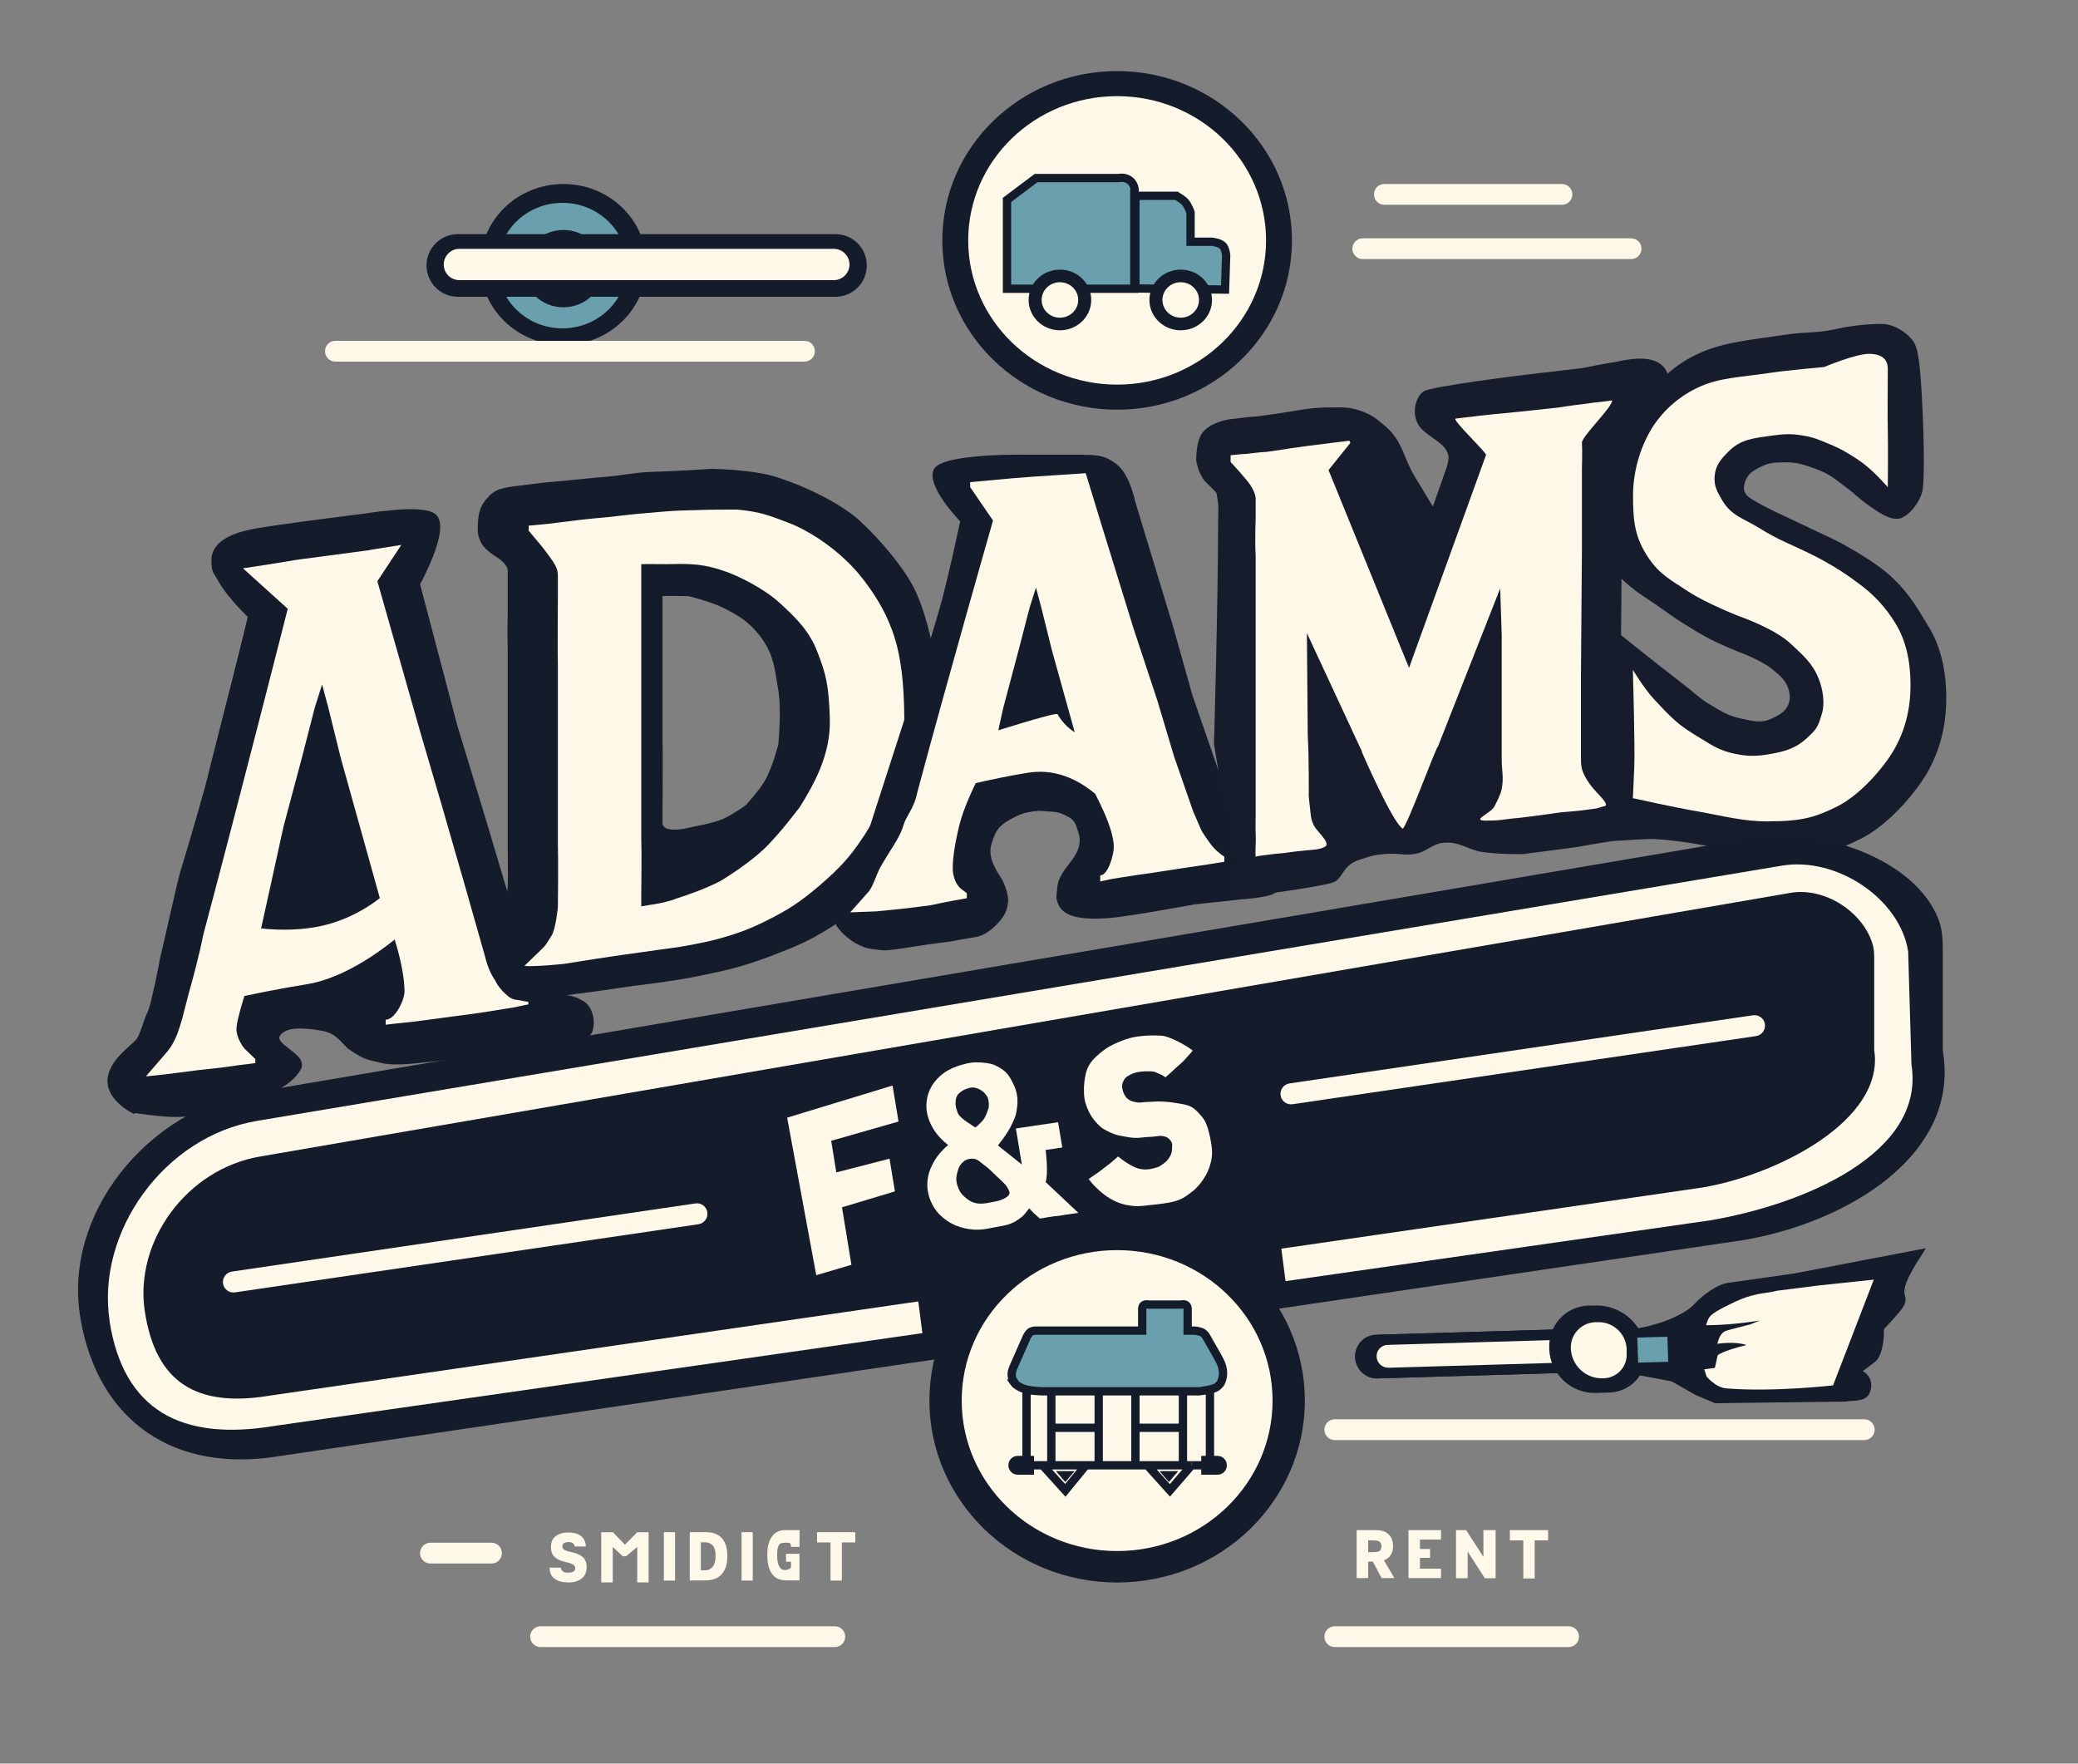<?xml version="1.0" encoding="UTF-8"?>
<svg id="_x31_500_x__x_1500_px_Geometric_Logo_1" xmlns="http://www.w3.org/2000/svg" version="1.1" viewBox="0 0 1500 1272.9">
  <rect x="0" y="0" width="1500" height="1272.9" fill="#808080" stroke="none"/>
  <!-- Generator: Adobe Illustrator 29.3.0, SVG Export Plug-In . SVG Version: 2.1.0 Build 67)  -->
  <defs>
    <style>
      .st0 {
        fill: #161c2c;
      }

      .st1, .st2, .st3, .st4 {
        stroke: #141b2b;
      }

      .st1, .st2, .st5 {
        fill: #141b2b;
      }

      .st1, .st3, .st4 {
        stroke-width: 6px;
      }

      .st3, .st6 {
        fill: #6a9fad;
      }

      .st4 {
        fill: none;
      }

      .st7 {
        fill: #fef8e8;
      }
    </style>
  </defs>
  <g id="Design_Elements3" data-name="Design_Elements">
    <path class="st7" d="M983.7,172h193.7c4.2,0,7.5,3.4,7.5,7.5h0c0,4.2-3.4,7.5-7.5,7.5h-193.7c-4.2,0-7.5-3.4-7.5-7.5h0c0-4.2,3.4-7.5,7.5-7.5Z"/>
    <path class="st7" d="M999.3,132.8h128.2c4.2,0,7.5,3.4,7.5,7.5h0c0,4.2-3.4,7.5-7.5,7.5h-128.2c-4.2,0-7.5-3.4-7.5-7.5h0c0-4.2,3.4-7.5,7.5-7.5Z"/>
    <ellipse class="st5" cx="406.7" cy="190.9" rx="60" ry="58.1"/>
    <ellipse class="st6" cx="406" cy="191.7" rx="46.7" ry="45.3"/>
    <ellipse class="st5" cx="406.7" cy="193.9" rx="28.8" ry="27.9"/>
    <path class="st7" d="M242.1,246h338.6c4.2,0,7.5,3.4,7.5,7.5h0c0,4.2-3.4,7.5-7.5,7.5H242.1c-4.2,0-7.5-3.4-7.5-7.5h0c0-4.2,3.4-7.5,7.5-7.5Z"/>
    <path class="st5" d="M330.5,169h272.6c12.5,0,22.6,10.1,22.6,22.6h0c0,12.5-10.1,22.6-22.6,22.6h-272.6c-12.5,0-22.6-10.1-22.6-22.6h0c0-12.5,10.1-22.6,22.6-22.6Z"/>
    <path class="st7" d="M320.3,190.9c0-6.2,5.1-11.3,11.3-11.3h270.3c6.2,0,11.3,5.1,11.3,11.3h0c0,6.2-5.1,11.3-11.3,11.3h-270.3c-6.3,0-11.3-5.1-11.3-11.3h0Z"/>
    <path class="st7" d="M310.7,1113.5h44.1c4.2,0,7.5,3.4,7.5,7.5h0c0,4.2-3.4,7.5-7.5,7.5h-44.1c-4.2,0-7.5-3.4-7.5-7.5h0c0-4.2,3.4-7.5,7.5-7.5Z"/>
    <path class="st7" d="M390.2,1173.8h212.4c4.2,0,7.5,3.4,7.5,7.5h0c0,4.2-3.4,7.5-7.5,7.5h-212.4c-4.2,0-7.5-3.4-7.5-7.5h0c0-4.2,3.4-7.5,7.5-7.5Z"/>
    <path class="st7" d="M963.5,1173.8h168.8c4.2,0,7.5,3.4,7.5,7.5h0c0,4.2-3.4,7.5-7.5,7.5h-168.8c-4.2,0-7.5-3.4-7.5-7.5h0c0-4.2,3.4-7.5,7.5-7.5Z"/>
    <path class="st7" d="M963.5,1024.4h382.2c4.2,0,7.5,3.4,7.5,7.5h0c0,4.2-3.4,7.5-7.5,7.5h-382.2c-4.2,0-7.5-3.4-7.5-7.5h0c0-4.2,3.4-7.5,7.5-7.5Z"/>
    <path class="st2" d="M96.9,801.7l-.2,1.1h.2c.1,0,.4,0,.7.1.6,0,1.4.2,2.4.3,2,.3,4.9.7,8.1,1.1,6.3.7,14.1,1.5,19.7,1.4,16.9-.3,25.9-3.2,41-7.9,1-.3,1.9-.6,2.9-.9,5.5-1.7,12.3-4.3,17.7-6.4,2.7-1.1,5.1-2,6.8-2.7.8-.3,1.5-.6,2-.8.2-.1.4-.2.5-.2h.1c0,0,0,0,0,0h0l-.5-1,.5,1h0s.1,0,.1,0c0,0,.2,0,.4-.2.4-.2.9-.4,1.5-.7,1.2-.6,2.9-1.6,4.8-2.9,3.7-2.5,8.2-6.3,11-11.2.8-1.4,1-2.8.8-4.2-.2-1.3-.9-2.6-1.7-3.7-1.7-2.2-4.4-4.3-6.9-6.2l-.2-.2c-2.5-1.9-4.8-3.7-6.2-5.4-.7-.9-1.1-1.7-1.3-2.4-.1-.7,0-1.5.5-2.3,2.3-3.7,7.2-5.3,13-5.5,5.8-.3,12.1.6,16.7,1.4,4.5.7,7.3,1.8,10.1,3.6,2.8,1.9,5.4,4.7,9.6,9.1h0c0,0,.1.2.1.2,6.4,4.4,9.7,6.3,12.8,7.5,2,.8,3.9,1.2,6.5,1.8,1.3.3,2.7.6,4.4,1.1,5.4,1.4,12.4,1.3,18,1,2.8-.2,5.3-.4,7.1-.6.9,0,1.6-.2,2.1-.3.2,0,.4,0,.6,0h.2s0,0,0,0l17.6-1.8h0l14-1.8h0c3.7-.5,8.9-1.2,13-1.7l5.3-.7,1.6-.2h.4s.1,0,.1,0h.2s.5,0,.5,0l1.9-.2,6.1-.8c4.6-.6,9.7-1.3,11.8-1.5,2.7-.4,10-1,16.7-1.6,3.3-.3,6.5-.5,8.8-.7.7,0,1.4-.1,1.9-.2h.8c0,0,.8-.1.8-.1h.2s0,0,0,0h0v-1.1c0,0,0,1.1,0,1.1h0v-.2q0,.2,0,.2h0s.2,0,.2,0c0,0,0,0,.2,0,.1,0,.3,0,.5,0,.5,0,1.3-.2,2.3-.4,1.9-.4,4.5-1,7.1-1.9,2.6-.9,5.4-2,7.7-3.5,2.2-1.5,4.1-3.4,4.8-5.7,1.2-4.2,1-8.7-.2-12.4-1.2-3.7-3.4-7-6.4-8.6-.3-.2-.6-.3-.9-.5-2.2-1.2-4.1-2.2-6.5-2.8-2.8-.8-6.3-1.2-11.9-1.2s-1.3,0-1.9,0c-2,0-3.6,0-5.1,0-1.9-.1-3.3-.4-4.4-.9-2.1-1-3.5-3-4.9-8.4h0s0,0,0,0l-17-57.6h0l-19.7-66h0s-18.8-61.8-18.8-61.8l-26.9-102.1s0,0,0,0c.2-.3.4-.7.7-1.3.6-1.1,1.4-2.7,2.4-4.6,1.9-3.9,4.3-9.1,6.5-14.7,2.1-5.5,4-11.4,4.7-16.6.7-5.1.3-9.8-2.6-12.6-1.2-1.1-2.9-1.9-5-2.5-2-.5-4.5-.9-7.1-1.1-5.3-.4-11.6-.1-17.7.4-6,.5-11.8,1.2-16.1,1.8-2.2.3-3.9.6-5.1.8-.6,0-1.1.2-1.4.2-.2,0-.3,0-.4,0h0s0,0,0,0c-.9.1-2.9.4-5.7.7-15.6,2-55.4,7-68.8,9.5-.2,0-.4,0-.5,0-5.1.9-13.2,2.4-20.1,5.6-7.1,3.3-13.4,8.6-13.4,17.3s1.8,9,4.3,13.6c2.5,4.6,5.8,9.2,9.2,13.2,3.3,4,6.6,7.6,9.1,10.1,1.2,1.3,2.3,2.3,3,3,.3.3.5.5.7.6,0,.3-.2.7-.3,1.4-.4,1.9-1.3,5.4-3,12.4-3.4,13.8-10.2,41-23.8,94.2h0s0,0,0,0c-3.4,15.6-18.8,67.2-21.7,76.4h0c-1.3,4.6-5.1,20.9-8.5,36-1.7,7.5-3.4,14.8-4.6,20.2-.6,2.7-1.1,4.9-1.5,6.4l-.4,1.8v.5c-.1,0-.1.1-.1.1h0s0,0,0,0h0s0,0,0,0h0s1.1.2,1.1.2l-1.1-.2h0s0,0,0,0v.3c0,.1,0,.2-.1.4,0,.2,0,.4-.1.6-.2.9-.4,2.2-.7,3.7-.6,3.1-1.5,7.3-2.4,11.6-1,4.3-2,8.8-2.9,12.5-.5,1.9-1,3.5-1.4,4.8-.4,1.4-.8,2.3-1.1,2.9-1.2,2.2-2.3,5.4-3.3,8.5-.2.7-.4,1.3-.7,1.9-.6,1.9-1.3,3.8-2,5.4-.7,1.6-1.5,3-2.3,3.9-.7.8-2,1.9-3.6,3.4-.3.3-.6.6-1,.9-2,1.8-4.4,4-6.7,6.4-4.6,4.9-8.9,11.2-9.1,18.3-.2,7.5,4.6,13.4,9.3,17.4,2.3,2,4.7,3.6,6.5,4.6.9.5,1.6.9,2.1,1.2.3.1.5.2.6.3,0,0,.1,0,.2,0h0s0,0,0,0h0l.5-1ZM96.9,801.7l-.2,1.1h-.2s-.2,0-.2,0l.5-1Z"/>
    <path class="st7" d="M267.1,396.9l22.6-3.6-17.3,26.2,30.9,108.6,15.8,53.9,16.6,57.6,14.3,50.3c2.3,9.5,5.3,15.3,9,19.7,3.8,4.4,6.6,6.8,11.3,8.7,3.9,1.6,10.5,2.2,10.5,2.2l.7,4.4-10.5,2.2-13.6,2.2s-9.9,1.6-14.3,2.2c-3.3.5-16.6,2.2-16.6,2.2,0,0-10.5,1.4-16.5,2.2l-11.3,1.5-14.3,1.5-6,.7v-3.6c6.8,0,13.6-14.2,13.6-20.4,0-16.4-8.2-44.9-15.1-57.6l-30.9-110.8-9-36.4-4.5-16.8-5.3,16.8-9,35-13.6,51-7.5,34.2-13.5,61.2c-2.2,14.2-14.3,44.5-12.8,52.5,1.8,9.5,7.5,13.9,7.5,13.9l6,5.8v2.9c-4.5.7-12,1.5-12,1.5l-10.5,1.5-19.6,2.2c-.2,0-22.6,2.9-22.6,2.9l-14.3,1.5s12-13.9,15.1-17.5c3-3.6,3.8-5.1,6-9.5,2.3-4.4,5.3-15.3,5.3-15.3,0,0,2.5-9.6,4.5-17.5,2.3-8,7.9-28.7,10.5-42.3,25.7-96.3,61-235.4,61-235.4l-32.3-29.2c33.9-5.1,33.9-5.5,42.1-6.6,7.5-1,44.7-5.9,49.7-6.6ZM283.7,639.6l1.1,38.6c-19.9,16-42.5,28.7-62.8,32.1-20.1,3.3-38,6.8-56.5,11l-2.9-56.1s33,10.2,67,3.6c34-6.6,54.2-29.2,54.2-29.2Z"/>
    <path class="st5" d="M366.8,719c-2.9-2.2-5.5-5.1-7.5-8-3.4-4.8-2.7-9.6-2.3-15.3.5-5.7,3-8.5,4.6-14,2.4-8.5,1.7-16.6,3-25.3,2.9-19.2,1.9-22.1,1.9-41.6v-144.5c-.4-12.5,0-29,0-29v-29.2c0-4.9-7.2-9.5-7.2-9.5,0,0-8.3-4.8-11.3-9.7-3.3-5.4-3.4-9.6-3-15.8.5-6.9,1.5-11.4,6-16.8,6.2-7.5,11.1-8.1,23.3-9.7,11.4-1.5,18.8-2.4,28.6-3.2,9.5-.8,24-2.5,33.8-3.2,10.6-.8,23.2-3.4,33.1-3.6,18.5-.5,43.6-2.2,43.6-2.2,0,0,29.2.3,46.7,5.8,25.2,8,49.8,21.3,61.7,32.8,12.2,11.2,33.5,35.1,40.6,53.2,7.5,17.7,14.3,46.6,15.1,72.9.7,25.9-2.5,54.8-8.3,74.3-5.3,17.8-14,36.5-29.4,57.6-12.2,16.7-23,23.4-40.6,34.6-15.7,10-25.7,13.9-43.2,20.6-20.9,7.9-33.4,10.6-55.4,15-16.5,3.3-42.8,6.3-42.8,6.3l-30.3,4.4s-18.9,2.2-30.9,4.4c-7.1,1.3-11.8,3.8-18.8,2.2-5.6-1.3-6.7-.2-11.3-3.6ZM522.6,590.7c6.6-2.9,15.8-9.6,15.8-9.6,0,0,9.2-10,13.6-17.4,5.5-9.5,9.8-26.2,9.8-26.2,0,0,2.5-24.2,0-39.4-2.6-16-3.4-26.5-13.5-39.4-7.7-9.8-14.3-13.9-25.6-19.7-9.4-4.8-25.6-8.7-25.6-8.7,0,0-10.2-.4-24.1,0-6.6.2-27.2-40-36.2-40s-11.4.7-14,2.7l55.4-20.2v158.2c.4,13.1,0,53.2,0,62.7s22.6,2.9,22.6,2.9c0,0,13.8-2.3,21.8-5.8Z"/>
    <path class="st7" d="M378.6,697.1c5.3-5.1,4.5-4.4,6.8-6.6,3-2.9,2.3-2.2,5.3-5.1,3.8-3.6,3.8-4.4,7.5-10.2,3-4.7,4.5-20.4,4.5-20.4,0,0,.4-33.1,0-45.8v-128.4c-.3-11.5,0-48.8,0-48.8v-16c0-4.5-1.3-7.1-3.8-10.9-1.9-2.9-7.5-10.2-7.5-10.2l-9.8-11.7v-3.6c12-1.2,9.8-.7,21.1-2.2,10.5-1.4,23.3-2.9,32.4-3.6,8.7-.7,18.1-2.2,27.1-2.9,9.8-.7,19.4-1.9,28.6-2.2,17.1-.5,21.1-.7,41.4-.7,16.5,1.6,22.4,4,36.9,9.5,14.5,5.5,30.4,16.4,41.4,27,11.3,10.3,25,29.3,31.6,45.9,6.9,16.3,9.8,34.9,10.5,59,.7,23.9-.7,29.4-6,47.4-4.9,16.4-9.8,25.4-18.8,40.1-11.5,18.8-19.9,28.6-36.9,43-13.4,11.4-21.8,16.9-37.6,24.8-12.9,6.4-20.7,9.2-34.6,13.1-10.7,3-27.9,5.8-27.9,5.8l-41.4,5.8-19.6,2.9-22.6,3.6s-21.1,2.2-28.6,1.5ZM486.9,649c11.3-3.6,23.3-8,33.1-13.1,12.1-7.3,26.3-17.5,34.6-26.2,8.6-9.1,13.5-15.3,22.6-27,10.5-16.8,22.6-38.2,21.8-64.1-.7-23.9-2.8-32.3-9-48.1-6-16.1-17.6-26.5-27.6-35.7-10.4-9.5-29.3-19.5-41.6-23.3-12.3-4.1-21.8-4.7-34.6-4.4-6.1.2-10.5,0-18.8,0s-10.5.6-12.9,2.5l8.4-15.6v211.3c.4,12.1,0,30.6,0,39.4v9.5c7.5-1.5,12.8-1.5,24.1-5.1Z"/>
    <path class="st5" d="M781.7,328.3c11.9,0,16.3.8,24.1,6.6,9.7,7.1,13.6,27,13.6,27l26.9,88.6,14.5,51.5,19.4,56,14.8,47c1.9,9,4.6,12.2,8.6,16.4,4,4.2,6.1,4.9,11.3,6.8,4.3,1.6,7.1,6.4,7.1,6.4,0,0,2,4.8,0,7.9-2.1,3.3-4.8,3.5-8.6,4.4-7,1.6-17.3,2.2-17.3,2.2,0,0-8.5,1-13.5,1.5-3.8.3-20.3,2.2-20.3,2.2l-16.5,2.9-16.6,2.9-18.8,2.9s-13.8,2.2-25.4,1.4c-9.8-.7-19-2.9-21.8-12.1-1.2-3.8-.4-4.3,0-10.1,1-15.6,21.6-22.9,14.8-41.2-1.1-2.9-1.2-4.5-3-6.8-2.2-2.7-4.3-3.4-7.5-4.9-4.4-2-7.3-1.9-12.1-2.2-5.3-.4-6-.7-13.5.7-4.6.9-8.3,2.9-8.3,2.9,0,0-6.3,2.9-9.8,5.8-3.8,3.2-5.1,5.7-6.8,10.2-1.9,5.2-2.7,8.4-1.5,13.9,1.4,6.6,7.7,15.4,7.7,15.4,0,0,5,9.6,4.5,16.2-.5,7.1-3.2,11.2-8.1,16.4-4.9,5.2-10.8,8.7-16,9.4s-16.6,2.9-16.6,2.9l-18,2.4-18.1,2.8c-11.7,1.6-11.6,1.6-18.3.8-6.3-.7-9.3-1.5-14.8-4.5-8-4.4-18-14.8-14.3-18.2,3.6-3.4,4.7-10.8,7.5-15,2.8-4.1,6.8-19.7,6.8-19.7,0,0,42.4-132,45.2-139.5,3.1-7.5,11.1-35.3,14.9-48.1,5.8-19.7,15.2-64.1,15.2-64.1,0,0-25.6-26.2-18.8-37.9,6.8-11.7,69-10.2,69-10.2h38.6Z"/>
    <path class="st7" d="M783.7,341.5l4.5,14.6,6,19.7,24.1,78,17.1,51.7,12.2,40.8,13.7,39.4,6,13.8s5.1,8.4,9,12.6c3.1,3.4,7.5,6.3,7.5,6.3v3.6l-14.3,2.3-15.1,2.2s-10.5,1.7-14.3,2.2c-2.8.4-9.8,1.5-9.8,1.5,0,0-5.4.8-10.5,1.5l-9.8,1.5-9,1.5-6.8,1.5v-4.4c5.8,0,9.8-15.2,9.8-20.4,0-14-12.7-37.2-18.5-48l-26.2-94.1-7.7-31-3.8-14.2-4.5,14.2-7.7,29.7-11.5,43.3-6.4,29.1s-19.4,32.1-25.1,54.8c-3.5,13.9-5.8,28.9-4.5,35.7,1.5,8.1,6,10.9,6,10.9l3.8,2.9v3.6c-3.8.6-15.8,2.9-15.8,2.9l-10.5,2.2-17.3,2.2-21.8,2.2-18.8.7s11-12.2,13.6-15.3c2.6-3.1,5.6-12.3,7.5-16,1.9-3.7,8.3-13.9,8.3-13.9,0,0,7.3-10.8,9-17.5,1.9-6.8,7.9-12.5,10.1-24.1,21.9-81.8,54.6-196,54.6-196l-16.5-24.1v-3.6s19.2-1.8,31.6-2.9c17.7-1.5,47.7-3.1,51.9-3.6ZM786,533.1l12,46.6c-20.3-20.2-39.2-24.7-56.4-21.9-17,2.8-24,4.5-39.8,8l-1.6-40.1,13.5,3.6s48.7-15.6,49.7-13.8c8.3,14.6,22.6,17.5,22.6,17.5Z"/>
    <path class="st0" d="M912.4,645.4s43.6-5.8,50.4-8.7c6.8-2.9,6.1-12,18.1-16,8.8-2.9,11.1-3.8,20.3-4.4,9.2-.6,12.5,1.4,20.3,0,8.4-1.5,11.8-7,20.3-8,11.1-1.3,18.1,5.1,27.9,6.6s26.3,1.8,30.1,1.5l33.9-4.4c3.8-.3,28.5-5.1,32.4-5.1s18.1-1.5,33.1-1.5-10.2-9.1-10.2-9.1c0,0-10.5-4.5-13.9-8.4-3.3-3.7-3.7-12.4-3.7-12.4,0,0-1.5-12.8-1.5-21.4v-67.4l.9-102.7,4.4-41,7.5-25.5s11.3-21.9,18.8-32.1c4.5-8.7,4.5-19-5.3-24.1-9.8-5.1-26.1-.8-30.1,0-4,.4-20.1,3.6-24.1,4.4-3.8.4-34.8,4.1-37.6,4.4-3,.3-71.5,8.7-76.8,12.4-5.3,3.6-9,15-3.8,24,5.3,9,22.6,13.4,21.8,24.8-.2,2.6-1.5,6.6-1.5,6.6l-9.8,27.7s-8.1-13.3-13.2-21.9c-8.3-13.9-8.5-25-20.7-35.7-6.5-5.7-10.6-8.9-18.8-11.7-8.6-2.9-14.2-2.2-23.3-2.2-10.9,0-23.4,2.3-27.6,3.1-4.2.5-8.3,1.4-11.3,1.7-2.8.3-8,1.2-12.2,1.7-4.2.1-12.5,1.2-16.5,1.7-4,.1-16.9,2.5-22.7,10-5,6.5-4.5,20.4-4.5,20.4,0,0,1.2,6.7,3.8,10.9,2.1,3.4,0,1.5,6.8,8,4.9,4.8,3.8,3.6,4.5,7.3,1.4,7,.7,11.1.7,18.2-.1,62.5-3,160-3,160l5.3,31.6,5.3,18.2,3,13.8s2,14,2.2,19.7c.4,5.3-2.8,23.5-2.2,28.4,2.4-.6,22.6-3.6,22.6-3.6Z"/>
    <path class="st7" d="M983.2,542.6l-44.4-95.5h4.5l.7,83.8c1,17.8.7,43.7.7,43.7,0,0,.8,8,1.5,13.8.3,2.4.6,3.5,1.5,5.8.9,2.3,1.8,3.4,3.8,5.8,1.5,1.9,1.5,1.7,3,3.6,1.7,2.1,4.5,5.8,2.3,7.3-3.7,2.4-9.9,2.5-14.3,2.9-6.3.6-9,1-12.8,1.5-3.8.7-8.3.7-13.5,1.5-4.5.6-7.8.9-9.8,1.5-.5-4.3.4-11.4,0-15.9-.2-4.9,0-15.4,0-15.4v-185.8c-.7-12.3,0-26.2,0-26.2v-14.6c0-4-2-7.2-3.8-10.2-2.2-3.7-14.3-16.8-14.3-16.8v-4.8s7.8-.9,11.3-1c3.5-.4,10.6-1.3,14.3-1.4,3.6-.4,8.1-1.2,10.5-1.5,2.6-.3,6.1-1.1,9.8-1.5,3.6-.7,39.9-5.1,39.9-5.1l.7,1.5-15.8,19.7,61.7,151.6h-6.8l58.7-162.3c2.6,0-25.5-26.4-21.8-26.5,3.6-.4,29.1-3.5,32.6-3.6,3.6-.4,19-1.9,21.6-2.2,2.4-.3,17-1.8,20.3-2.2,3.4-.7,17.6-2.5,21.1-2.9,3.4-.7,14.9-1.6,17.3-2.2.5,4.6-22,26-21.8,30.6.4,4.6,0,19,0,19v59.8l-.7,88.9v58.3c0,7.4,0,10.2,4.5,17.5,2.2,3.6,3.9,5.5,6.8,8.7,3,3.3,9.7,9.7,5.3,10.2-.6,0-5.3,1.5-5.3,1.5,0,0-3.2.4-5.3.7-2.1.3-3.2.5-5.3.7-2.6.3-4.1.5-6.8.7-3.2.3-8.3.7-8.3.7,0,0-6.4.9-10.5,1.5-4.4.6-6.9.9-11.3,1.5-6.8.9-8.3,1-13.5,1.5-7.3.7-7.5,1.5-18.8,1.5s3.4-5.1,6-10.2c1.9-3.8,4.5-8.5,5.3-12.6,1.6-8.3,0-13.2,0-21.6v-89.6l-1.5-45.9,4.1,2.9-48.5,123.2c-1.8,1.3-22.7,58.7-25.6,59.6-7.5-4.6-29.4-55.2-29.4-55.2Z"/>
    <path class="st0" d="M1285.5,617.7c-21.7,0-36.7-4.4-60.1-8.4-21.2-3.7-39-4.2-39-4.2,0,0-21-21.8-20.3-36.2.7-14.4,0-113.7,0-113.7,0,0,29.6,23.8,48.9,38.6,7.9,6,11.7,10.3,20.3,15.3,7.8,4.6,12.3,7.6,21.3,9.5,8.6,1.8,14.5,3.7,22.4,0,6.6-3,11.4-6,12.8-13.1,1-5.3-2.2-11.7-2.2-11.7-3-5-5.9-7.2-10.5-10.9-8.1-6.6-24.1-12.4-24.1-12.4,0,0-12.1-4.9-19.6-8.7-7.6-3.9-11.6-6.5-18.8-10.9-12.1-7.5-14.3-10.1-30.1-20.4-13.9-9.1-22.6-19.7-22.6-19.7v-69.2c0-23.2,10.8-34.2,24.1-53.5,11.4-16.7,23.4-26.4,40.1-33.8,17-7.4,36.8-9.2,59.3-12.5,18.2-2.7,23.7-1.1,38.4-4.4,9-2,21-3.6,32.4-3.6s21.8,9.5,24.1,14.6c2.2,5.1,3.8,13.1,5.3,43.7,1.5,30.6,1.5,56.8,0,62.7-2.6,10-12,19.7-18.1,19.7s-12-3.6-20.3-9.5c-8.6-6-8.9-7.6-17.3-13.8-7.4-5.5-11.5-9.2-20.3-12.4-8.1-2.9-13.2-5.1-21.8-5.1s-12.7.1-19.6,3.6c-4.4,2.3-7.8,4.3-9.8,8.7-1.7,3.9-2.4,7.4,0,10.9,3,4.4,28.6,16,28.6,16l36.9,17.5s27,13.8,40.6,27c12.4,12,17.5,21.6,25.9,35.3,8.3,13.7,12.5,30.8,12.5,51.2s-4.7,38.2-14,54.3c-9.3,15.8-28.9,37.8-47.3,47-18.4,9.1-29.8,12.6-57.8,12.6Z"/>
    <path class="st7" d="M1276.7,592.9c-18.6,0-31.6-3.8-51.6-7.3-18.2-3.2-46.4-9.5-46.4-9.5,0,0,.4-10.1,1-22.6.6-12.5-1-70-1-70,0,0,8.2,13.7,15.3,21.2,5.3,5.7,8.5,9.3,14.3,14.6,6.4,5.8,12.1,9.3,19.6,13.8,9.2,5.7,14,8.7,24.1,10.9,10.3,2.2,16.6,1.9,27.1,0,10-1.8,17.5-4.2,24.8-10.9,7.5-6.9,8.3-8,11.3-18.2,2.2-7.6.6-17.4-2.3-24.8-4.5-11.5-11.2-16.9-20.3-25.5-11.8-11.1-36.9-19.7-36.9-19.7,0,0-23.9-9.3-37.4-18.2-11.9-7.9-19.9-11.8-27.9-23.4-10.6-15.3-11.6-27.6-11.6-45.8s5.9-36.4,14.2-49.4c8.6-13.1,20.1-22.8,34.4-29.2,14.6-6.4,29.7-6.7,49-9.6,15.7-2.3,40.3-4.4,40.3-4.4,0,0,22.6-9.5,32.4-9.5s13.6,4.3,13.6,10.9c0,21.1-.3,32,0,44.5.3,12.2,0,40.8,0,40.8,0,0-6.6-7.4-11.3-11.7-5.7-5.1-9.2-7.7-15.8-11.7-5.9-3.6-9.4-5.4-15.8-8-6.8-2.8-10.7-4.6-18.1-5.8-8.7-1.5-13.9-1.2-22.6,0-13.1,1.9-22.5,2.4-31.6,11.7-5.6,5.6-9.1,9.8-9.8,17.5-.6,7.2,1.9,11.4,5.6,17.7,6.6,11.2,15.9,13.1,27.1,20.1,13,8.2,22.9,11.7,35.3,17.8,12.6,6.1,24.4,13.2,35.2,21.4,11.2,7.9,20.4,17.8,27.5,29.6,7.2,11.8,10.7,26.6,10.7,44.2s-4,33-12,46.9c-8,13.7-24.9,32.7-40.6,40.6-15.8,7.9-25.6,10.9-49.7,10.9Z"/>
    <path class="st5" d="M993.4,963.4l131.8-3.9c8.7-.3,16,6.6,16.3,15.3h0c.3,8.7-6.5,16-15.2,16.2l-131.8,3.9c-8.7.3-16-6.6-16.3-15.3h0c-.3-8.7,6.5-16,15.2-16.2Z"/>
    <path class="st5" d="M993.4,963.4l131.8-3.9c8.7-.3,16,6.6,16.3,15.3h0c.3,8.7-6.5,16-15.2,16.2l-131.8,3.9c-8.7.3-16-6.6-16.3-15.3h0c-.3-8.7,6.5-16,15.2-16.2Z"/>
    <path class="st5" d="M1001.7,970.7l146.9-4.3c4.6-.1,8.4,3.5,8.6,8h0c.2,4.6-3.4,8.4-8,8.5l-146.9,4.3c-4.6.1-8.4-3.5-8.6-8h0c-.2-4.6,3.4-8.4,8-8.5Z"/>
    <path class="st7" d="M1001.7,970.7l146.9-4.3c4.6-.1,8.4,3.5,8.6,8h0c.2,4.6-3.4,8.4-8,8.5l-146.9,4.3c-4.6.1-8.4-3.5-8.6-8h0c-.2-4.6,3.4-8.4,8-8.5Z"/>
    <path class="st5" d="M1118.3,972.6c-.6-16.2,12.1-29.8,28.3-30.3h4.7c19.7-.7,36.2,14.7,37,34.4h0c.5,15.2-11.3,27.9-26.6,28.4l-9.6.3c-18,.5-33.1-13.6-33.8-31.6v-1.3Z"/>
    <path class="st7" d="M1133.9,973.3c-.4-10.2,7.6-18.7,17.8-19h1.6c11.1-.4,20.5,8.3,20.9,19.4v3.3c.5,9.5-7,17.5-16.5,17.8h-.8c-12.2.4-22.5-9.2-23-21.5h0Z"/>
    <path class="st1" d="M1225.6,943.1c-10.9,11.2-33.2,17.1-43,18.6l.9,27.9,24.3,4.6,17.5,10,13.4,5.6,93.4-1.2c3.6-.9,12.6.4,14.7-4.2,1.9-4.4,1.9-11.4-8.3-14.1,0,0,13.4-9.4,14.4-11,1-1.5,4.4-7.4,4-21.2,0,0,7.7-8,12-13.2,10.7-12.9-8.1-4,15-39.7l-88.2,16.9-46.5,6.6c-3.4,0-12.8,3.1-23.7,14.3Z"/>
    <path class="st7" d="M1249.7,940.9c-17.2,8.3-16,9.5-18.2,15.6,0,0,17.1.2,38.8-3.4-12.3,4.9-2.3,1.4-15.4,5-9.3,2.5-10,2.2-12.3,4.9-2,2.4-2.9,6.9-2.9,6.9,0,0,12.4-2,21,.9-17.7,4.3-20.8,7.4-20.8,7.4l-2,9.1-7.7,1,1.7,5.2s6.4,8,14.3,8.6c34.3,2.8,77-2.2,77-2.2l29.4-76.3-38.8,4.1-31,3.9c-10,2.6-16,.9-33.1,9.3Z"/>
    <polygon class="st6" points="1181.9 965.4 1203.6 964.8 1204.2 982.9 1182.5 983.5 1181.9 965.4"/>
    <path class="st7" d="M434,1142.1v-36.2h8.4l8.7,9,8.9-9h8.2v36.2h-8.2v-25.6l-8.1,6.8h-2.3l-7.3-6.8v25.6h-8.2Z"/>
    <path class="st7" d="M479.2,1140.8v-34.9h8.1v34.9h-8.1Z"/>
    <path class="st7" d="M535.3,1140.8v-34.9h8.1v34.9h-8.1Z"/>
    <path class="st7" d="M566.8,1140.6c-2.4,0-4.6-.6-6.6-1.8-1.9-1.2-3.5-3.2-4.6-5.8-1.1-2.6-1.7-6.1-1.7-10.3v-1c0-3,.3-5.6,1-7.8.7-2.2,1.6-4,2.7-5.4,1.2-1.4,2.5-2.5,4-3.1,1.5-.7,3.2-1,4.9-1h10.7v6.8s-.2,3.2,0,5.3h-6.2c-.2-1.2,0-2.3-1.1-2.8-.5-.2-1.3-.2-1.3-.2h-2.3c-1,0-2.3.2-3.1.7-.7.5-1.1.8-1.5,2.3-.5,1.4-.7,2.8-.7,5.3v1c0,1.9.1,3.5.4,4.8.3,1.3.7,2.4,1.2,3.2.5.8,1.1,1.5,1.8,1.9.7.4,1.5.5,2.3.5s1.8-.2,2.7-.6c.8-.4,1.6-1,1.6-1.7s0-2.3,0-3.7h-3.6v-5.7h9.7v19.2h-10.5Z"/>
    <path class="st7" d="M599.5,1140.8v-27.5h-9.7v-7.4h27.6v7.4h-9.7v27.5h-8.1Z"/>
    <path class="st7" d="M497.9,1140.8v-34.9h12c3.2,0,5.9.6,8.1,1.9,2.3,1.2,4,3.1,5.2,5.6,1.2,2.5,1.8,5.5,1.8,9.2v1c0,3.7-.6,6.9-1.9,9.4-1.2,2.6-3,4.5-5.4,5.8-2.3,1.3-5.1,1.9-8.4,1.9h-11.5ZM506,1133.4h2.9c1.4,0,2.6-.3,3.7-1,1.2-.6,2.1-1.7,2.8-3.1.7-1.5,1.1-3.4,1.1-5.8v-1c0-2.3-.3-4.1-1-5.4-.6-1.4-1.5-2.3-2.6-2.9-1.1-.6-2.3-1-3.6-1h-3.4v20.2Z"/>
    <path class="st7" d="M410,1142.1c-2.9,0-5.4-.4-7.4-1.3-2-.9-3.4-2.1-4.4-3.6-1-1.6-1.5-3.5-1.5-5.7h8.1c.2,1.3.8,2.2,1.6,2.8.8.6,2,.8,3.6.8s3-.2,3.9-.8c.9-.5,1.3-1.3,1.3-2.4s-.3-1.6-.8-2.1c-.5-.5-1.4-1-2.5-1.4-1.2-.4-2.5-.7-4.1-1.1-2.1-.5-3.9-1.2-5.4-2-1.5-.9-2.7-2-3.5-3.4s-1.2-3.3-1.2-5.5.5-4.1,1.5-5.6c1-1.5,2.5-2.7,4.4-3.5,1.9-.8,4.1-1.2,6.6-1.2s5.1.4,6.9,1.2c1.8.8,3.2,1.9,4.2,3.4,1,1.5,1.5,3.3,1.6,5.5h-8.1c-.2-1.1-.6-1.9-1.3-2.4-.7-.5-1.8-.8-3.2-.8s-2.7.3-3.4.9c-.6.5-1,1.3-1,2.2s.6,2.1,1.7,2.7c1.2.6,2.9,1.1,5.1,1.5,1.6.4,3.1.8,4.4,1.4,1.4.5,2.5,1.2,3.4,2,1,.8,1.7,1.9,2.2,3.1.5,1.2.8,2.7.8,4.4s-.5,4.3-1.6,5.9c-1.1,1.6-2.6,2.9-4.6,3.8-2,.9-4.4,1.3-7.2,1.3Z"/>
    <path class="st7" d="M1099.6,1139.3v-27.5h-9.7v-7.4h27.6v7.4h-9.7v27.5h-8.1Z"/>
    <path class="st7" d="M979.3,1139.1v-34.7h14.1c2.7,0,4.9.5,6.7,1.4,1.8,1,3.2,2.3,4.1,4,.9,1.7,1.4,3.8,1.4,6.1s-.5,4.6-1.7,6.4c-1.1,1.8-2.7,3-4.9,3.9l7.5,12.8h-9.2l-6.3-11.9h-3.4v11.9h-8.3ZM987.6,1120.3h3.9c2.2,0,3.7-.3,4.5-1,.8-.7,1.2-1.8,1.2-3.2s-.4-2.5-1.2-3.2c-.8-.7-2.3-1.1-4.5-1.1h-3.9v8.5Z"/>
    <path class="st7" d="M1016.7,1139.1v-34.7h23.5v6.8h-15.2v6.8h7.3v6.4h-7.3v7.8h15.2v6.8h-23.5Z"/>
    <path class="st7" d="M1051,1139.1v-34.7h7.3l12.5,19.3v-19.3h8.8v34.7h-7.8l-12.4-19.3v19.3h-8.3Z"/>
    <path class="st5" d="M58.1,951.5c-13.1-75.7,49.2-150.5,123.9-162.8l1084.8-184.2c46.7-7.7,115.2,15,132.4,58.8,2.9,7.3,3.2,15.3,3.2,23.1v71.9c13,75.7-70.1,124.6-144.8,136.9l-1056.1,155.8c-74.7,12.3-130.4-23.9-143.5-99.6Z"/>
    <path class="st7" d="M79.2,953.7c-10.1-64.2,39.2-133.5,106.4-144.7l1100.7-184.2c39.7-6.6,85.2,24,91.1,61.9l2.4,81.8c10.1,64.3-78.5,101.1-145.9,112.4l-1035.9,148.3c-67.2,11.2-108.8-11.3-118.9-75.5Z"/>
    <path class="st5" d="M104.6,947c-8-50.8,30.1-103.4,83.4-112.3l1104.7-190.3c24.8-4.1,52,13.9,59,36.9,1.1,3.5,1.2,7.2,1.2,10.9v65.7c7.9,50.9-70.7,90.3-124,99.2L194.9,1007.3c-53.2,8.9-82.4-9.5-90.3-60.4Z"/>
    <polygon class="st5" points="659.9 916.5 922.7 884.1 929.1 933.4 666.3 965.8 659.9 916.5"/>
    <path class="st7" d="M695.7,838.3c-2.4,1.9-3.7,4.1-4.5,7.3-.8,3.2-1.3,5.4-.5,8.6,1.4,5.4,3.2,8.2,8.6,12,6.6,4.6,14.5,1.7,19.1,1,3.9-.6,11.6-3.5,10.2-7.2-1.7-4.5-3.9-6.1-8.3-10.2-3.7-3.4-5.9-6.1-10-9-3-2.2-4.6-4.4-8.3-4.5-2.6,0-4.6.5-6.3,1.9ZM778.6,875.4l-5.6.8c-1.1.3-2.8.4-3.7.5-.9.1-5.6,1.1-6.5,1-.9-.1-12,1.8-12,1.8-.9-.3-3.4-3.1-4.4-3.7l-3.5-3.7c-4,5.2-3.9,5.2-7.3,7.7-6.1,4.6-11,4.7-18.4,6.2-5.4,1.1-9.3,1.8-14.1,1.5-4.9-.3-9.5-1.4-13.7-3.2-4.3-1.9-8.1-4.5-11.4-7.9-3.3-3.4-5.7-7.6-7.3-12.6-1-3.4-1.5-6.9-1.3-10.2.2-3.4.9-6.7,2.2-9.9,1.3-3.2,3-6.3,5.1-9.2,2.2-2.9,4.8-5.6,7.7-8.1-3.9-3-7-6.2-9.3-9.5-2.3-3.3-4-6.8-5.1-10.3-1.2-3.9-1.6-7.8-1.1-11.7.4-4,1.7-7.6,3.7-11.1,2-3.4,4.9-6.5,8.5-9.2,3.7-2.7,8.3-4.8,13.6-6.2,4.9-1.4,8.4-1.9,13.9-1.5,4.6.4,7.4.7,11.5,2.9,4.8,2.6,7.5,5,10,9.9,2,3.8,3.1,6,3.9,10,.8,4.6.5,7.5-.2,12.1-.6,4.2-1.9,6.4-3.7,10.3-2.9,6.3-9.9,14.8-9.9,14.8l-16.1-13.1s4.3-3.4,6.2-6.3c1.9-2.9,3.4-8.1,3.4-8.1,0,0,.6-5.7-1.4-8.4-1.7-2.3-2.9-3.7-5.6-4.9-1.8-.8-2.9-1.2-4.9-1.2-2.6,0-6.3,1.9-6.3,1.9,0,0-3.3,1.8-4.5,3.9-1,1.7-1.1,2.9-1.2,4.9-.1,2,.1,3.2.7,5.1.5,1.7.7,2.7,1.7,4.1.7.9,1.2,1.3,2,2.1,1.7,1.5,2.8,2.2,4.7,3.5,2,1.4,5.2,3.4,5.2,3.4l33.5,26.7-2.6-15.8-1.7-10.2,14.8-2.2,8.3-1.2,7.4-1.1,3,18.2-12,1.8s2.1,16.8,0,23.2l23.6,22.2Z"/>
    <path class="st7" d="M854.3,765.8c-2.6,2.6-5.8,5.1-6.5,5.9-.6.7-4.3,3.9-6.5,5.9-1.9-1.4-2.7-1.8-4.6-2.6-2-.9-3.4-1.6-5.4-1.7-2.2-.1-3.3-.1-5.6,0-3.5.2-6.4.7-9.5,2.2-3.2,1.7-4.4,2.4-5.7,5.8-.9,2.4-.5,4.1.2,6.6.7,2,1.7,3.9,3.4,5.3,1.8,1.5,3.6,1.9,6.2,2.4,2.5.5,4,0,6.6-.2,5.1-.1,8-.6,13.2-.3,3.6.2,5.7.5,9.3,1.1,3.5.6,7.2,1,10.3,2.6,3.2,1.6,5.3,4.2,7.8,7.1,2.5,2.8,4.1,6.8,5.2,11.6,1.5,6.2,2.6,11.9,2.1,16.8-.5,4.9-2,9.7-4.4,14-2.4,4.2-5.9,8.9-10.4,12.2-4.4,3.3-6.6,5.1-12.9,6.8-3.6,1-11.5,2-15.3,2.3-3.8.3-8.3,1.4-13.9.8-6.6-.7-10.8-2-16.6-5.3-6.9-4-13.4-11.2-15.5-14.1l7.4-5.1,8.1-6.2,5.8-5s3.6,3,6.6,4.8c3.4,2,5.9,3.6,9.8,4.3,3.2.6,5.9.3,9-.5,2.9-.8,3.7-.8,6.2-2.6,2.6-1.9,4.2-3,5.7-5.8,1-1.9,1.5-2.9,1.6-5.2,0-2.8.7-4.2-1-6.4-1.4-1.8-2.7-2.8-5.5-3.3-2.8-.5-6.5.6-9.8.6-3.4,0-7,.9-10.6.7-3.6-.1-7.5-1.1-11-1.7-3.5-.6-7.5-2.5-10.6-4.2-3.1-1.7-5.2-4-7.8-7.1-2.5-3.1-4.6-7.1-6.2-12.3-1.2-4.1-1.3-10.3-.8-14.7.5-4.4,1.3-9,3.7-12.9,2.3-3.9,6.5-7.5,10.6-10.6,4.2-3.2,12.3-6.8,18.4-8.5,6.9-1.9,16.4-2.2,22.8-1.8,6.5.4,18.9,7.6,22.8,10.8,0,0-4.1,4.8-6.6,7.4Z"/>
    <path class="st7" d="M600,823.4l3.7,22.8,38.4-9.9,3.9,23.6-38.2,11.5,6.8,41.5-25.4,7.5-21-113.7,76.1-23.2,4.3,26-48.6,13.9Z"/>
    <path class="st7" d="M167.3,917.8l334.7-49.2c4.1-.6,8,2.2,8.6,6.4h0c.6,4.1-2.2,7.9-6.3,8.6l-334.7,49.2c-4.1.6-8-2.2-8.6-6.4h0c-.6-4.1,2.2-7.9,6.3-8.6Z"/>
    <path class="st7" d="M930.7,782l334.7-49.2c4.1-.6,8,2.2,8.6,6.4h0c.6,4.1-2.2,7.9-6.3,8.6l-334.7,49.2c-4.1.6-8-2.2-8.6-6.4h0c-.6-4.1,2.2-7.9,6.3-8.6Z"/>
    <ellipse class="st5" cx="806.4" cy="1010.9" rx="135.5" ry="131.3"/>
    <ellipse class="st7" cx="806.4" cy="1010.9" rx="112.2" ry="108.6"/>
    <path class="st5" d="M734.7,1050.8c-3.8,0-6.8,3-6.8,6.8s3,6.8,6.8,6.8v-13.6ZM734.7,1064.4h11.7v-13.6h-11.7v13.6Z"/>
    <path class="st5" d="M878.8,1050.8c3.8,0,6.8,3,6.8,6.8s-3,6.8-6.8,6.8v-13.6ZM878.8,1064.4h-11.7v-13.6h11.7v13.6Z"/>
    <path class="st5" d="M843.8,1069.7l-6.8-7.9h13.5l-6.7,7.9Z"/>
    <path class="st4" d="M758.9,1003.3h-17.9v54.3h11.7M758.9,1003.3h34.3M758.9,1003.3v27.2M758.9,1057.6v-27.1M758.9,1057.6h-6.2M758.9,1057.6h24.9M793.1,1003.3v27.2M793.1,1003.3h26.5M793.1,1057.6v-27.1M793.1,1057.6h26.5M793.1,1057.6h-9.3M793.1,1030.5h-34.3M819.6,1003.3h34.3M819.6,1003.3v27.2M819.6,1057.6v-27.1M819.6,1057.6h8.6M853.9,1003.3h19.5v54.3h-13.2M853.9,1003.3v27.2M853.9,1057.6v-27.1M853.9,1057.6h-25.7M853.9,1057.6h6.2M819.6,1030.5h34.3M752.6,1057.6l16.4,18.1,14.8-18.1M828.2,1057.6l16.3,18.1,15.6-18.1"/>
    <path class="st5" d="M769,1069.7l-6.8-7.9h13.5l-6.7,7.9Z"/>
    <path class="st3" d="M731.6,997.4c1.3,1.9,2.6,2.6,4.7,3.8,6,3.5,20.3,3,20.3,3h109.1s10.3-1.3,12.5-3c2.6-2.1,3.1-2.8,3.9-5.3,1.2-4,.8-6.7,0-9.8-.5-2.2-3.1-6.8-3.1-6.8l-8.6-15.1s-.8-1.3-2.3-2.3c-1.8-1.1-5.4-1.5-5.4-1.5h-5.4v-15.1s.2-1.9-.8-3c-1.2-1.4-3.9-.7-3.9-.7h-23.4s-2.7-.6-3.9.7c-1,1.1-.8,3-.8,3v15.1h-76.3s-2.3-.1-3.9.7c-1.8,1-3.1,3.8-3.1,3.8l-9.3,21.1s-1.5,3.2-1.6,5.3c0,2.4.2,4,1.6,6Z"/>
    <ellipse class="st5" cx="806.4" cy="173.5" rx="126.2" ry="122.2"/>
    <ellipse class="st7" cx="806.4" cy="173.5" rx="107.5" ry="104.1"/>
    <path class="st3" d="M747.9,128.5l-21,15.8v64.1h91.9v-68.6c.1,0,.5-2.8,0-4.5-1-3.6-3.3-5.9-7-6.8-1.8-.4-4.7,0-4.7,0h-59.2Z"/>
    <path class="st3" d="M849.2,141.3h-29.6v66.9l64.7.8.8-24.7s-.4-4.7-2.3-6.8c-2.2-2.4-7.8-3-7.8-3h-15.6v-21.1s-1.7-5-3.9-7.5c-2-2.2-6.2-4.5-6.2-4.5Z"/>
    <ellipse class="st5" cx="765.1" cy="216.5" rx="22.6" ry="21.9"/>
    <ellipse class="st7" cx="765.1" cy="216.5" rx="13.2" ry="12.8"/>
    <ellipse class="st5" cx="852.3" cy="216.5" rx="22.6" ry="21.9"/>
    <ellipse class="st7" cx="852.3" cy="216.5" rx="13.2" ry="12.8"/>
  </g>
</svg>